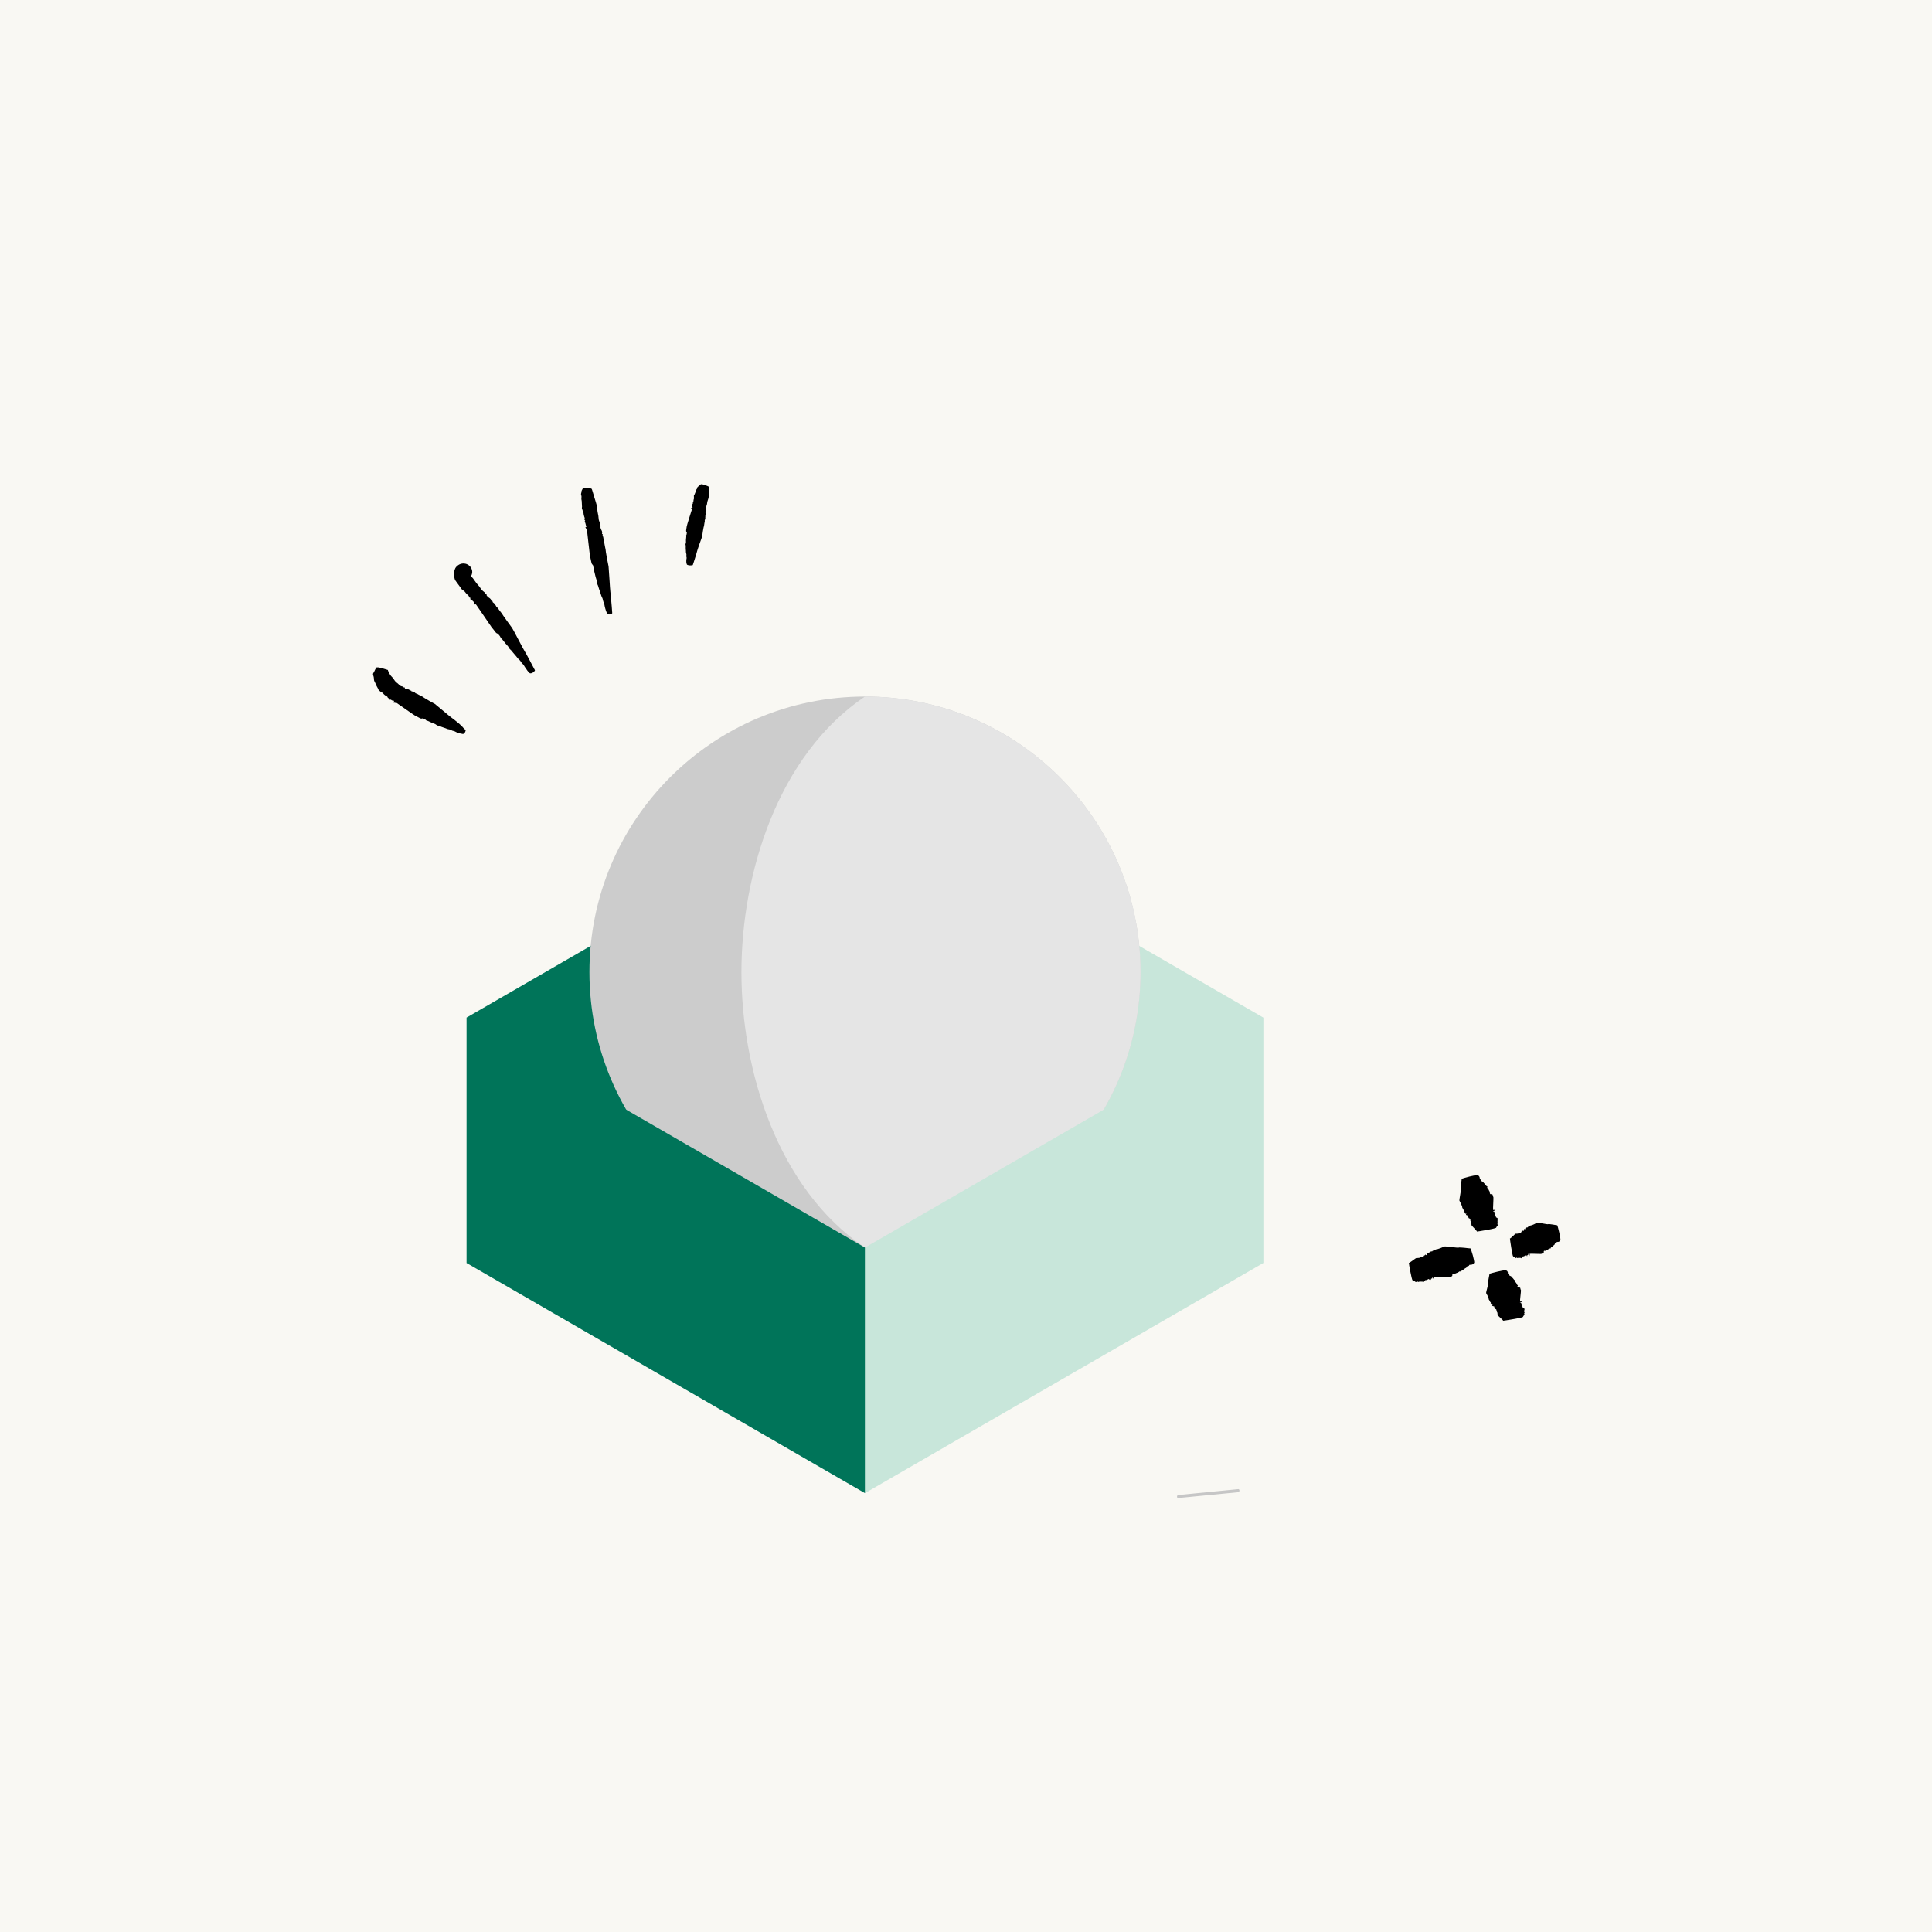 <svg width="650" height="650" viewBox="0 0 650 650" fill="none" xmlns="http://www.w3.org/2000/svg">
<rect width="650" height="650" fill="#F9F8F3"/>
<path d="M416.6 501.002C411.339 501.517 406.078 502.032 400.818 502.548C399.344 502.692 397.869 502.836 396.395 502.981C395.871 503.032 395.866 504.05 396.395 503.998C401.656 503.486 406.916 502.975 412.177 502.463C413.651 502.32 415.125 502.176 416.6 502.033C417.131 501.981 417.136 500.949 416.6 501.002Z" fill="#C6C6C6"/>
<path d="M151.943 241.474C152.153 241.577 153.333 242.536 154.473 243.471C155.016 243.983 155.566 244.461 155.919 244.922C156.305 245.33 156.594 245.552 156.607 245.569C156.68 245.611 156.67 245.758 156.614 245.967C156.53 246.281 156.347 246.595 156.132 246.757C155.988 246.865 155.834 246.957 155.75 246.944C155.403 246.899 155.091 246.794 154.746 246.743C154.304 246.667 153.916 246.498 153.526 246.334C153.207 246.193 152.933 245.975 152.56 245.926C151.983 245.871 151.646 245.419 151.063 245.375C150.503 245.337 150.098 245.045 149.598 244.908C148.936 244.734 148.342 244.447 147.722 244.205C147.525 244.131 147.271 244.152 147.085 244.061C146.839 243.94 146.654 243.719 146.407 243.598C146.095 243.445 145.735 243.37 145.414 243.231C144.935 243.005 144.464 242.784 143.986 242.559C143.846 242.497 143.651 242.523 143.52 242.447C143.347 242.346 143.229 242.157 143.058 242.054C142.803 241.9 142.524 241.788 142.25 241.666C142.223 241.653 142.161 241.696 142.117 241.71C141.692 241.847 141.433 241.715 141.183 241.567C140.74 241.305 140.264 241.093 139.798 240.868C139.418 240.701 133.754 236.685 133.478 236.521C133.446 236.511 133.422 236.488 133.392 236.475C133.283 236.43 133.314 236.182 132.963 236.491C132.836 236.603 132.844 236.479 132.814 236.43C132.785 236.382 132.823 236.245 132.606 236.465C132.509 236.564 132.497 236.486 132.51 236.407C132.577 235.965 132.653 235.536 132.201 235.798C132.071 235.873 132.119 235.688 132.04 235.685C131.677 235.673 131.627 235.242 131.117 235.4C130.925 235.457 131.021 235.138 130.982 234.992C130.967 234.935 130.975 234.848 130.898 234.868C130.591 234.95 130.465 234.814 130.413 234.587C130.343 234.287 130.025 234.246 129.81 234.096C129.614 233.96 129.407 233.827 129.227 233.657C128.983 233.432 128.804 233.154 128.512 232.954C128.419 232.893 128.257 232.889 128.175 232.812C127.953 232.615 127.657 232.446 127.431 232.222C127.319 232.108 127.322 231.915 127.239 231.777C126.855 231.125 126.495 230.44 126.204 229.676C126.099 229.374 125.85 229.13 125.835 228.785C125.816 228.216 125.755 227.703 125.544 227.161C125.465 226.967 125.477 226.759 125.547 226.549C125.659 226.335 125.815 226.128 125.906 225.932C126.085 225.48 126.327 225.07 126.539 224.677C126.721 224.353 127.665 224.581 128.603 224.846C129.082 224.983 129.557 225.119 129.911 225.22C130.272 225.324 130.519 225.395 130.513 225.416C130.502 225.473 130.527 225.719 130.715 226.003C130.892 226.282 130.965 226.617 131.194 226.927C131.575 227.553 132.256 228.099 132.319 228.246C132.54 228.613 132.774 229.005 133.096 229.356C133.323 229.595 133.615 229.767 133.875 229.989C134.122 230.222 134.347 230.516 134.642 230.715C134.891 230.864 135.216 230.905 135.508 230.991C135.552 231.004 135.569 231.053 135.597 231.086C135.633 231.127 135.657 231.185 135.706 231.208C135.781 231.243 135.873 231.254 135.957 231.275C135.99 231.283 136.018 231.3 136.06 231.296C136.089 231.293 136.176 231.21 136.172 231.25C136.134 231.628 136.322 231.696 136.517 231.748C136.561 231.76 136.565 231.833 136.614 231.839C137.085 231.897 137.645 231.804 137.881 232.319C137.924 232.418 137.979 232.489 138.176 232.342C138.289 232.258 138.351 232.272 138.356 232.36C138.386 232.793 138.854 232.534 139.041 232.718C139.231 232.903 139.542 232.898 139.698 233.134C139.862 233.381 140.229 233.303 140.436 233.481C140.645 233.659 141.815 234.198 142.134 234.379C142.359 234.507 142.555 234.682 142.778 234.813L144.364 235.755C145.023 236.122 145.687 236.492 146.345 236.858C146.799 237.172 151.556 241.257 151.943 241.474Z" fill="black"/>
<path d="M176.441 218.962C176.615 219.183 177.484 220.788 178.308 222.348C179.133 223.907 179.929 225.409 179.953 225.455C180.019 225.533 179.931 225.683 179.749 225.882C179.476 226.181 179.07 226.442 178.744 226.504C178.525 226.545 178.315 226.559 178.242 226.493C177.944 226.228 177.677 225.944 177.442 225.639C177.136 225.242 176.871 224.819 176.587 224.409C176.352 224.069 176.203 223.673 175.874 223.397C175.373 222.979 175.19 222.355 174.681 221.947C174.19 221.558 173.908 221.035 173.495 220.597C172.95 220.022 172.496 219.387 171.979 218.794C171.818 218.608 171.582 218.471 171.434 218.276C171.237 218.017 171.118 217.705 170.921 217.446C170.672 217.118 170.358 216.835 170.096 216.515C169.707 216.025 169.324 215.541 168.936 215.052C168.821 214.913 168.637 214.821 168.532 214.674C168.395 214.48 168.327 214.239 168.191 214.044C167.989 213.755 167.759 213.485 167.53 213.215C167.507 213.188 167.442 213.19 167.398 213.177C166.979 213.053 166.767 212.783 166.567 212.502C166.213 212.005 165.818 211.536 165.428 211.063C165.148 210.709 160.5 203.786 160.321 203.613L160.25 203.534C160.158 203.445 160.231 203.233 159.851 203.36C159.714 203.406 159.744 203.298 159.726 203.241C159.707 203.185 159.767 203.076 159.529 203.184C159.422 203.232 159.426 203.157 159.451 203.09C159.592 202.719 159.725 202.355 159.268 202.413C159.137 202.43 159.209 202.279 159.137 202.245C158.81 202.091 158.817 201.683 158.329 201.65C158.146 201.638 158.275 201.374 158.254 201.23C158.246 201.173 158.262 201.095 158.189 201.09C157.897 201.069 157.798 200.909 157.771 200.682C157.736 200.379 157.442 200.264 157.258 200.07C157.088 199.893 156.905 199.726 156.747 199.541C156.533 199.291 156.377 198.996 156.112 198.787C156.027 198.72 155.882 198.699 155.809 198.621C155.611 198.412 155.34 198.261 155.131 198.061C155.026 197.961 155.018 197.786 154.935 197.669C154.502 197.074 154.071 196.481 153.642 195.892C153.428 195.57 153.106 195.26 152.97 194.76C152.863 194.35 152.762 193.878 152.737 193.268C152.71 192.67 152.834 191.872 153.19 191.152C153.306 190.811 154.244 189.791 155.379 189.623C155.951 189.516 156.394 189.584 156.783 189.691C157.115 189.802 157.406 189.953 157.608 190.097C158.091 190.439 158.385 190.782 158.622 191.289C158.68 191.428 158.725 191.538 158.778 191.73C158.823 191.901 158.863 192.064 158.877 192.348C158.881 192.487 158.884 192.574 158.862 192.751C158.838 192.931 158.792 193.114 158.728 193.284C158.618 193.61 158.278 194.057 158.001 194.245C157.781 194.402 157.556 194.498 157.37 194.543C157.241 194.557 157.138 194.543 157.05 194.518C156.873 194.466 156.775 194.345 156.729 194.226C156.635 193.969 156.72 193.592 156.716 193.236C156.712 193.054 156.698 192.877 156.634 192.719C156.6 192.671 156.661 192.782 156.687 192.788C156.678 192.786 156.694 192.798 156.686 192.794C156.652 192.78 156.624 192.781 156.607 192.784C156.592 192.791 156.473 192.78 156.38 192.831C156.242 192.864 156.094 192.952 155.954 193.042C155.824 193.131 155.754 193.207 155.778 193.182C155.809 193.152 155.921 193.001 155.998 192.811C156.079 192.609 156.04 192.432 156.054 192.492C156.054 192.492 156.063 192.505 156.101 192.55C156.116 192.566 156.132 192.579 156.149 192.59L156.175 192.605L156.182 192.608L156.597 192.897L156.596 192.896L156.59 192.892C156.559 192.866 156.507 192.846 156.518 192.85C156.518 192.85 156.608 192.882 156.856 192.865C156.99 192.859 157.112 192.832 157.299 192.794C157.374 192.768 157.344 192.794 157.37 192.798C157.505 192.957 157.862 193.27 158.314 193.709C158.716 194.099 159.011 194.398 159.092 194.509C159.503 195.078 159.893 195.663 160.319 196.22C160.611 196.603 160.969 196.935 161.264 197.316C161.565 197.703 161.797 198.142 162.122 198.511C162.378 198.802 162.73 199.021 163.029 199.281C163.073 199.319 163.088 199.38 163.116 199.432C163.15 199.496 163.171 199.57 163.221 199.622C163.297 199.701 163.392 199.766 163.479 199.837C163.513 199.865 163.542 199.898 163.586 199.919C163.616 199.933 163.713 199.898 163.705 199.937C163.631 200.305 163.815 200.482 164.011 200.651C164.056 200.689 164.052 200.765 164.101 200.8C164.574 201.144 165.159 201.407 165.274 202.018C165.297 202.137 165.336 202.234 165.552 202.207C165.675 202.192 165.731 202.241 165.72 202.327C165.667 202.752 166.161 202.775 166.302 203.058C166.447 203.342 166.742 203.517 166.845 203.83C166.951 204.158 167.311 204.299 167.471 204.588C167.631 204.878 168.615 206.078 168.876 206.438C169.061 206.692 169.206 206.974 169.386 207.231L170.681 209.054C171.215 209.796 171.775 210.521 172.295 211.273C172.69 211.825 176.114 218.547 176.441 218.962Z" fill="black"/>
<path d="M205.348 199.037C205.417 199.305 205.545 201.084 205.703 202.804C205.777 203.665 205.869 204.509 205.896 205.151C205.943 205.792 205.975 206.217 205.977 206.242C206.003 206.339 205.886 206.437 205.685 206.539C205.384 206.693 204.999 206.759 204.721 206.681C204.534 206.629 204.358 206.555 204.312 206.468C204.128 206.112 203.969 205.753 203.841 205.388C203.668 204.914 203.557 204.43 203.443 203.946C203.344 203.547 203.344 203.133 203.137 202.752C202.819 202.175 202.873 201.542 202.549 200.968C202.233 200.418 202.157 199.835 201.934 199.272C201.641 198.531 201.442 197.776 201.196 197.027C201.123 196.792 200.958 196.569 200.901 196.331C200.828 196.015 200.851 195.686 200.776 195.37C200.682 194.97 200.514 194.58 200.408 194.182C200.261 193.575 200.115 192.976 199.969 192.371C199.924 192.196 199.794 192.032 199.763 191.856C199.722 191.622 199.765 191.378 199.726 191.145C199.669 190.799 199.574 190.457 199.488 190.115C199.479 190.08 199.418 190.052 199.384 190.021C199.056 189.72 198.984 189.384 198.927 189.045C198.825 188.445 198.679 187.849 198.545 187.253C198.402 186.813 197.531 178.568 197.48 178.333L197.457 178.229C197.419 178.107 197.582 177.963 197.193 177.88C197.052 177.85 197.13 177.773 197.141 177.715C197.152 177.657 197.255 177.595 196.998 177.566C196.883 177.553 196.921 177.491 196.975 177.447C197.274 177.202 197.563 176.962 197.14 176.779C197.019 176.726 197.154 176.635 197.107 176.569C196.898 176.271 197.099 175.93 196.696 175.65C196.545 175.546 196.783 175.389 196.835 175.256C196.855 175.204 196.907 175.147 196.847 175.105C196.606 174.936 196.6 174.749 196.687 174.544C196.803 174.27 196.608 174.021 196.544 173.762C196.485 173.524 196.412 173.288 196.368 173.049C196.309 172.727 196.32 172.398 196.198 172.082C196.159 171.982 196.047 171.888 196.023 171.784C195.956 171.504 195.827 171.231 195.762 170.951C195.732 170.811 195.818 170.66 195.812 170.517C195.778 169.848 195.744 169.182 195.71 168.52C195.692 168.262 195.567 168.013 195.604 167.752C195.665 167.323 195.675 166.9 195.51 166.49C195.39 166.193 195.587 165.867 195.621 165.556C195.663 165.377 195.607 165.206 195.721 165.021L196 164.472C196.154 164.176 196.797 164.135 197.481 164.179C198.161 164.223 198.974 164.345 199.006 164.416C199.227 164.601 199.5 165.907 199.929 167.214C200.332 168.524 200.76 169.846 200.797 170.11C200.896 170.786 200.955 171.465 201.037 172.143C201.099 172.608 201.24 173.065 201.31 173.529C201.381 174.002 201.368 174.482 201.471 174.951C201.551 175.322 201.748 175.68 201.885 176.044C201.906 176.098 201.889 176.157 201.889 176.213C201.889 176.283 201.872 176.356 201.89 176.424C201.918 176.527 201.97 176.628 202.011 176.73C202.028 176.771 202.037 176.813 202.065 176.852C202.085 176.878 202.185 176.897 202.16 176.926C201.92 177.195 201.997 177.434 202.088 177.671C202.109 177.726 202.07 177.787 202.096 177.841C202.346 178.361 202.737 178.865 202.552 179.433C202.516 179.543 202.505 179.644 202.707 179.726C202.822 179.773 202.848 179.841 202.798 179.908C202.554 180.24 202.978 180.497 202.974 180.802C202.972 181.11 203.152 181.398 203.099 181.711C203.044 182.038 203.3 182.328 203.313 182.647C203.327 182.968 203.675 184.443 203.745 184.871C203.796 185.172 203.805 185.479 203.854 185.78L204.225 187.927C204.398 188.802 204.572 189.681 204.745 190.554C204.841 191.198 205.247 198.522 205.348 199.037Z" fill="black"/>
<path d="M234.48 185.616C234.479 185.79 234.105 186.881 233.781 187.947C233.613 188.479 233.469 189.005 233.315 189.398C233.176 189.792 233.089 190.058 233.089 190.073C233.091 190.136 232.927 190.175 232.664 190.203C232.268 190.244 231.799 190.218 231.503 190.123C231.304 190.059 231.125 189.984 231.101 189.922C231.006 189.674 230.941 189.427 230.914 189.182C230.873 188.862 230.902 188.547 230.928 188.232C230.945 187.971 231.075 187.719 230.967 187.449C230.8 187.039 231.056 186.664 230.886 186.255C230.717 185.861 230.819 185.492 230.757 185.107C230.664 184.599 230.73 184.105 230.716 183.603C230.712 183.446 230.61 183.278 230.624 183.122C230.645 182.915 230.77 182.72 230.79 182.513C230.816 182.252 230.763 181.982 230.776 181.718C230.794 181.32 230.858 180.927 230.885 180.53C230.893 180.415 230.813 180.288 230.835 180.175C230.865 180.025 230.983 179.887 231.015 179.737C231.064 179.516 231.074 179.289 231.093 179.064C231.094 179.041 231.042 179.011 231.017 178.985C230.782 178.733 230.814 178.514 230.862 178.297C230.944 177.912 230.984 177.52 231.036 177.13C231.034 176.83 232.707 171.673 232.736 171.525C232.739 171.5 232.742 171.482 232.745 171.458C232.746 171.375 232.948 171.33 232.598 171.185C232.472 171.133 232.57 171.106 232.598 171.073C232.627 171.042 232.746 171.03 232.507 170.95C232.4 170.914 232.457 170.886 232.522 170.873C232.886 170.8 233.238 170.728 232.888 170.514C232.787 170.453 232.946 170.432 232.922 170.381C232.814 170.152 233.107 169.997 232.816 169.732C232.706 169.632 232.985 169.598 233.077 169.533C233.114 169.507 233.182 169.486 233.138 169.446C232.964 169.286 233.021 169.174 233.17 169.074C233.369 168.941 233.266 168.744 233.291 168.575C233.314 168.419 233.322 168.261 233.359 168.109C233.41 167.903 233.525 167.711 233.517 167.494C233.513 167.425 233.441 167.341 233.453 167.273C233.485 167.091 233.431 166.892 233.454 166.708C233.465 166.616 233.588 166.547 233.623 166.46C233.792 166.05 233.96 165.644 234.126 165.243C234.188 165.085 234.147 164.904 234.263 164.759C234.438 164.518 234.624 164.281 234.631 164.001C234.629 163.797 234.948 163.665 235.136 163.505C235.367 163.326 235.467 163.117 235.756 162.954C235.991 162.822 236.565 162.967 237.151 163.172C237.733 163.377 238.416 163.662 238.426 163.712C238.384 163.835 238.502 164.731 238.487 165.601C238.457 166.469 238.446 167.345 238.389 167.506C238.255 167.92 238.099 168.33 237.99 168.75C237.916 169.038 237.917 169.342 237.851 169.631C237.784 169.926 237.632 170.205 237.597 170.506C237.571 170.744 237.653 171.002 237.675 171.248C237.678 171.285 237.645 171.315 237.627 171.348C237.606 171.389 237.568 171.427 237.565 171.472C237.561 171.539 237.58 171.611 237.59 171.68C237.594 171.708 237.59 171.735 237.605 171.764C237.616 171.785 237.707 171.82 237.674 171.831C237.362 171.93 237.366 172.089 237.382 172.25C237.386 172.286 237.33 172.313 237.339 172.35C237.425 172.716 237.654 173.104 237.307 173.392C237.239 173.449 237.198 173.505 237.369 173.601C237.466 173.655 237.471 173.701 237.404 173.729C237.068 173.866 237.404 174.117 237.311 174.295C237.217 174.474 237.308 174.686 237.164 174.857C237.014 175.036 237.177 175.265 237.096 175.455C237.015 175.647 236.924 176.594 236.872 176.862C236.835 177.05 236.756 177.233 236.718 177.422C236.627 177.871 236.54 178.32 236.469 178.771C236.392 179.324 236.315 179.885 236.239 180.436C236.21 180.64 235.742 181.842 235.321 183.046C234.903 184.251 234.496 185.453 234.48 185.616Z" fill="black"/>
<path d="M491.5 399.965C491.402 399.865 491.48 399.036 491.578 398.231C491.631 397.83 491.683 397.431 491.722 397.132C491.761 396.834 491.785 396.634 491.772 396.627C491.719 396.595 492.111 396.463 492.783 396.265C493.794 395.967 495.065 395.651 495.882 395.503C496.431 395.403 496.92 395.327 496.996 395.35C497.304 395.443 497.513 395.56 497.624 395.702C497.769 395.887 497.791 396.102 497.856 396.306C497.91 396.475 497.713 396.707 498.05 396.804C498.562 396.951 498.132 397.335 498.652 397.478C499.149 397.615 499.06 397.899 499.322 398.095C499.666 398.353 499.772 398.671 500.016 398.953C500.093 399.042 500.366 399.08 500.406 399.178C500.458 399.309 500.304 399.492 500.359 399.622C500.428 399.786 500.653 399.91 500.746 400.068C500.886 400.307 500.957 400.564 501.089 400.805C501.128 400.875 501.34 400.9 501.35 400.978C501.363 401.08 501.203 401.227 501.213 401.33C501.227 401.482 501.319 401.616 501.394 401.753C501.402 401.767 501.515 401.754 501.573 401.754C502.135 401.761 502.178 401.902 502.194 402.052C502.221 402.317 502.346 402.559 502.443 402.808C502.517 402.978 502.26 406.836 502.345 406.932C502.358 406.945 502.353 406.963 502.365 406.976C502.408 407.023 502.084 407.16 502.766 407.05C503.012 407.011 502.857 407.08 502.825 407.114C502.794 407.147 502.596 407.219 503.051 407.134C503.255 407.096 503.173 407.143 503.067 407.186C502.483 407.426 501.921 407.658 502.638 407.588C502.844 407.569 502.585 407.667 502.654 407.682C502.967 407.754 502.542 408.002 503.199 407.992C503.445 407.989 502.992 408.157 502.875 408.243C502.829 408.277 502.726 408.325 502.824 408.324C503.216 408.32 503.19 408.412 502.997 408.547C502.74 408.727 503.036 408.781 503.097 408.888C503.153 408.987 503.236 409.079 503.267 409.183C503.309 409.323 503.225 409.492 503.378 409.607C503.426 409.643 503.603 409.651 503.625 409.694C503.685 409.811 503.901 409.893 503.979 410.006C504.018 410.063 503.852 410.165 503.847 410.232C503.823 410.543 503.804 410.849 503.814 411.151C503.817 411.268 504.016 411.343 503.92 411.481C503.763 411.708 503.691 411.913 503.951 412.049C504.138 412.147 503.739 412.372 503.638 412.533C503.523 412.716 503.436 412.892 503.358 413.067C503.296 413.208 501.667 413.543 500.059 413.836C499.252 413.974 498.454 414.111 497.86 414.212C497.264 414.307 496.872 414.36 496.882 414.342C496.985 414.137 495.084 412.387 495.065 412.164C495.044 411.87 495.055 411.567 494.992 411.282C494.947 411.086 494.765 410.923 494.707 410.731C494.647 410.535 494.737 410.305 494.625 410.122C494.536 409.978 494.238 409.883 494.046 409.765C494.018 409.747 494.055 409.713 494.064 409.687C494.075 409.654 494.115 409.613 494.093 409.588C494.058 409.55 493.98 409.522 493.92 409.49C493.896 409.478 493.887 409.462 493.841 409.454C493.81 409.449 493.632 409.479 493.682 409.456C494.149 409.236 494.049 409.152 493.922 409.075C493.892 409.058 493.972 409.013 493.933 408.998C493.562 408.85 492.925 408.771 493.345 408.426C493.428 408.359 493.464 408.306 493.107 408.349C492.904 408.374 492.866 408.353 492.967 408.301C493.468 408.041 492.73 408.093 492.783 407.947C492.838 407.799 492.547 407.735 492.694 407.563C492.848 407.382 492.416 407.352 492.444 407.203C492.474 407.055 492.056 406.487 491.985 406.312C491.935 406.189 491.97 406.042 491.926 405.916C491.821 405.615 491.709 405.318 491.569 405.026C491.397 404.666 491.173 404.321 491.013 403.957C490.892 403.69 491.685 400.152 491.5 399.965Z" fill="black"/>
<path d="M500.709 431.538C500.614 431.451 500.731 430.721 500.866 430.007C500.935 429.652 501.005 429.298 501.056 429.033C501.108 428.768 501.14 428.591 501.128 428.584C501.075 428.557 501.478 428.432 502.168 428.243C503.205 427.959 504.506 427.652 505.341 427.505C505.902 427.406 506.401 427.329 506.478 427.349C506.788 427.428 506.996 427.531 507.104 427.658C507.244 427.823 507.26 428.018 507.318 428.202C507.367 428.354 507.16 428.565 507.498 428.65C508.013 428.778 507.561 429.129 508.084 429.255C508.584 429.376 508.484 429.634 508.742 429.81C509.082 430.043 509.176 430.331 509.414 430.588C509.488 430.668 509.766 430.703 509.801 430.792C509.85 430.911 509.684 431.077 509.734 431.195C509.797 431.344 510.021 431.457 510.109 431.601C510.242 431.818 510.303 432.052 510.426 432.271C510.462 432.335 510.677 432.359 510.683 432.429C510.692 432.522 510.522 432.654 510.527 432.747C510.535 432.886 510.623 433.006 510.692 433.131C510.699 433.144 510.815 433.133 510.874 433.134C511.447 433.144 511.484 433.273 511.493 433.408C511.508 433.648 511.622 433.866 511.71 434.09C511.775 434.259 511.322 437.664 511.414 437.739C511.427 437.75 511.421 437.765 511.432 437.777C511.474 437.818 511.139 437.939 511.839 437.841C512.092 437.806 511.931 437.867 511.897 437.897C511.863 437.926 511.659 437.989 512.126 437.914C512.336 437.88 512.25 437.921 512.141 437.959C511.534 438.17 510.953 438.375 511.688 438.312C511.899 438.294 511.631 438.38 511.701 438.393C512.018 438.454 511.577 438.673 512.247 438.661C512.499 438.656 512.031 438.806 511.908 438.882C511.86 438.912 511.753 438.954 511.853 438.953C512.253 438.946 512.224 439.027 512.024 439.146C511.756 439.305 512.057 439.349 512.117 439.443C512.172 439.528 512.254 439.607 512.283 439.698C512.321 439.82 512.232 439.968 512.387 440.066C512.436 440.098 512.616 440.102 512.638 440.14C512.697 440.241 512.916 440.31 512.994 440.407C513.033 440.456 512.861 440.548 512.855 440.606C512.824 440.878 512.804 441.147 512.81 441.411C512.812 441.513 513.015 441.576 512.915 441.698C512.752 441.899 512.678 442.081 512.944 442.196C513.136 442.28 512.726 442.484 512.622 442.627C512.504 442.79 512.415 442.947 512.335 443.102C512.27 443.227 510.602 443.553 508.955 443.84C508.13 443.976 507.312 444.111 506.703 444.211C506.093 444.305 505.692 444.359 505.701 444.343C505.805 444.161 503.859 442.623 503.845 442.417C503.826 442.152 503.841 441.88 503.779 441.623C503.737 441.447 503.553 441.3 503.497 441.127C503.439 440.95 503.534 440.743 503.424 440.577C503.337 440.447 503.035 440.361 502.841 440.253C502.812 440.237 502.852 440.206 502.861 440.182C502.873 440.152 502.916 440.116 502.893 440.093C502.859 440.058 502.779 440.033 502.719 440.004C502.695 439.993 502.685 439.978 502.639 439.971C502.607 439.967 502.425 439.993 502.476 439.972C502.961 439.775 502.861 439.699 502.733 439.629C502.704 439.613 502.786 439.573 502.748 439.559C502.373 439.423 501.723 439.346 502.166 439.038C502.253 438.978 502.292 438.93 501.926 438.967C501.717 438.988 501.679 438.968 501.784 438.922C502.306 438.692 501.55 438.733 501.61 438.601C501.671 438.467 501.379 438.408 501.536 438.255C501.701 438.094 501.261 438.063 501.297 437.93C501.332 437.796 500.936 437.287 500.872 437.13C500.826 437.02 500.87 436.89 500.832 436.778C500.742 436.511 500.642 436.247 500.516 435.988C500.36 435.671 500.151 435.366 500.008 435.046C499.903 434.815 500.892 431.705 500.709 431.538Z" fill="black"/>
<path d="M520.851 411.859C520.943 411.772 521.706 411.865 522.442 411.983C522.807 412.046 523.171 412.109 523.443 412.156C523.715 412.204 523.896 412.233 523.903 412.222C523.933 412.174 524.048 412.54 524.219 413.168C524.476 414.112 524.745 415.296 524.87 416.055C524.954 416.565 525.017 417.018 524.996 417.088C524.91 417.368 524.804 417.555 524.677 417.651C524.511 417.777 524.32 417.788 524.137 417.839C523.986 417.881 523.78 417.691 523.692 417.997C523.561 418.462 523.221 418.052 523.094 418.525C522.974 418.977 522.722 418.886 522.55 419.118C522.325 419.426 522.047 419.514 521.801 419.729C521.724 419.797 521.694 420.047 521.608 420.08C521.494 420.123 521.332 419.976 521.219 420.024C521.077 420.083 520.973 420.287 520.837 420.368C520.632 420.491 520.409 420.548 520.203 420.666C520.143 420.7 520.127 420.894 520.061 420.902C519.972 420.912 519.84 420.763 519.75 420.769C519.617 420.78 519.505 420.861 519.388 420.928C519.376 420.935 519.392 421.039 519.393 421.092C519.408 421.608 519.288 421.646 519.159 421.659C518.929 421.681 518.727 421.791 518.512 421.881C518.407 421.928 514.901 421.747 514.781 421.828C514.769 421.841 514.753 421.836 514.741 421.848C514.698 421.888 514.562 421.591 514.681 422.219C514.724 422.446 514.656 422.304 514.623 422.275C514.591 422.246 514.52 422.065 514.61 422.484C514.65 422.671 514.604 422.596 514.562 422.499C514.322 421.962 514.094 421.445 514.173 422.106C514.196 422.296 514.099 422.058 514.085 422.122C514.023 422.412 513.784 422.021 513.802 422.628C513.808 422.856 513.644 422.439 513.561 422.331C513.529 422.288 513.482 422.193 513.485 422.284C513.493 422.644 513.405 422.621 513.276 422.443C513.104 422.205 513.057 422.478 512.956 422.535C512.864 422.587 512.777 422.663 512.679 422.691C512.547 422.73 512.389 422.649 512.282 422.789C512.247 422.834 512.24 422.996 512.199 423.017C512.089 423.071 512.012 423.269 511.905 423.34C511.851 423.376 511.755 423.221 511.693 423.215C511.402 423.187 511.116 423.163 510.834 423.165C510.725 423.166 510.654 423.347 510.526 423.256C510.316 423.106 510.129 423.031 509.999 423.267C509.905 423.437 509.702 423.061 509.556 422.962C509.389 422.85 509.227 422.764 509.068 422.687C508.939 422.624 508.66 421.108 508.419 419.613C508.305 418.864 508.192 418.122 508.109 417.571C508.031 417.018 507.987 416.654 508.003 416.663C508.192 416.769 509.735 415.084 509.92 415.073C510.175 415.061 510.438 415.08 510.686 415.03C510.856 414.996 510.992 414.829 511.157 414.78C511.324 414.73 511.527 414.818 511.682 414.717C511.805 414.638 511.876 414.365 511.972 414.19C511.986 414.164 512.016 414.2 512.04 414.208C512.069 414.218 512.105 414.256 512.126 414.235C512.158 414.204 512.179 414.133 512.204 414.078C512.214 414.057 512.228 414.048 512.232 414.006C512.235 413.978 512.202 413.815 512.224 413.861C512.433 414.291 512.503 414.199 512.564 414.083C512.578 414.056 512.62 414.129 512.632 414.094C512.747 413.753 512.783 413.171 513.107 413.556C513.17 413.631 513.218 413.664 513.164 413.336C513.133 413.15 513.149 413.114 513.2 413.207C513.452 413.666 513.372 412.989 513.503 413.038C513.636 413.087 513.683 412.819 513.844 412.952C514.013 413.092 514.021 412.694 514.156 412.718C514.288 412.745 514.797 412.351 514.954 412.283C515.065 412.235 515.205 412.265 515.321 412.223C515.598 412.122 515.868 412.013 516.142 411.882C516.475 411.72 516.794 411.508 517.135 411.36C517.397 411.23 520.689 412.014 520.851 411.859Z" fill="black"/>
<path d="M490.743 419.739C490.864 419.648 491.852 419.722 492.806 419.816C493.279 419.869 493.75 419.922 494.103 419.962C494.455 420.002 494.689 420.026 494.699 420.015C494.738 419.967 494.879 420.324 495.085 420.937C495.394 421.858 495.713 423.015 495.855 423.757C495.951 424.257 496.022 424.701 495.993 424.769C495.876 425.046 495.734 425.232 495.567 425.33C495.35 425.457 495.102 425.472 494.865 425.527C494.669 425.572 494.405 425.388 494.286 425.693C494.107 426.154 493.676 425.76 493.501 426.227C493.336 426.675 493.011 426.589 492.785 426.826C492.488 427.136 492.126 427.229 491.803 427.448C491.702 427.517 491.657 427.762 491.547 427.799C491.399 427.847 491.191 427.708 491.044 427.757C490.858 427.82 490.718 428.024 490.54 428.108C490.27 428.234 489.98 428.303 489.709 428.424C489.63 428.459 489.605 428.651 489.518 428.661C489.403 428.674 489.233 428.531 489.117 428.54C488.944 428.554 488.794 428.642 488.64 428.711C488.624 428.718 488.642 428.82 488.642 428.873C488.648 429.381 488.489 429.422 488.32 429.439C488.022 429.467 487.748 429.587 487.469 429.681C487.306 429.739 482.808 429.659 482.666 429.742C482.651 429.755 482.63 429.751 482.615 429.762C482.559 429.803 482.391 429.515 482.532 430.129C482.583 430.351 482.498 430.213 482.458 430.185C482.417 430.158 482.329 429.982 482.437 430.391C482.485 430.575 482.428 430.502 482.375 430.408C482.081 429.887 481.798 429.386 481.888 430.034C481.913 430.22 481.793 429.988 481.775 430.052C481.692 430.338 481.39 429.962 481.405 430.557C481.411 430.781 481.205 430.376 481.102 430.272C481.061 430.231 481.002 430.14 481.004 430.229C481.011 430.584 480.899 430.564 480.735 430.393C480.517 430.164 480.452 430.434 480.322 430.493C480.203 430.546 480.09 430.624 479.964 430.655C479.793 430.696 479.59 430.626 479.449 430.765C479.404 430.81 479.392 430.97 479.338 430.991C479.195 431.047 479.092 431.245 478.952 431.318C478.882 431.354 478.761 431.205 478.68 431.201C478.302 431.186 477.928 431.168 477.561 431.178C477.419 431.182 477.322 431.362 477.157 431.276C476.886 431.135 476.641 431.068 476.466 431.302C476.339 431.471 476.082 431.107 475.892 431.013C475.676 430.907 475.467 430.826 475.261 430.754C475.093 430.695 474.764 429.214 474.482 427.753C474.35 427.021 474.22 426.295 474.123 425.755C474.033 425.215 473.984 424.859 474.005 424.868C474.247 424.969 476.264 423.283 476.502 423.26C476.833 423.242 477.175 423.254 477.496 423.195C477.716 423.153 477.899 422.987 478.114 422.933C478.334 422.878 478.596 422.957 478.801 422.85C478.964 422.767 479.064 422.497 479.193 422.321C479.212 422.295 479.251 422.328 479.282 422.336C479.32 422.345 479.367 422.381 479.395 422.36C479.437 422.328 479.466 422.257 479.501 422.201C479.514 422.179 479.533 422.17 479.54 422.129C479.545 422.101 479.505 421.941 479.533 421.985C479.797 422.402 479.891 422.309 479.975 422.191C479.994 422.165 480.047 422.235 480.063 422.2C480.222 421.86 480.291 421.283 480.703 421.651C480.783 421.723 480.845 421.754 480.784 421.433C480.749 421.25 480.772 421.214 480.836 421.304C481.151 421.748 481.068 421.083 481.239 421.126C481.411 421.17 481.479 420.904 481.684 421.03C481.9 421.162 481.924 420.769 482.098 420.789C482.269 420.811 482.935 420.408 483.14 420.336C483.286 420.285 483.458 420.311 483.61 420.266C483.968 420.159 484.321 420.044 484.669 419.906C485.101 419.738 485.515 419.521 485.954 419.363C486.286 419.231 490.525 419.895 490.743 419.739Z" fill="black"/>
<g clip-path="url(#clip0_345_14542)">
<path fill-rule="evenodd" clip-rule="evenodd" d="M424.998 424.942L290.996 347.544V264.932L424.998 342.335V424.942Z" fill="#C8E6DA"/>
<path fill-rule="evenodd" clip-rule="evenodd" d="M157 424.942L290.998 347.544V264.932L157 342.335V424.942Z" fill="#007459"/>
<path fill-rule="evenodd" clip-rule="evenodd" d="M290.999 234.346C342.183 234.346 383.693 275.855 383.693 327.04C383.693 378.224 342.183 419.734 290.999 419.734C239.814 419.734 198.305 378.224 198.305 327.04C198.305 275.855 239.814 234.346 290.999 234.346Z" fill="#CCCCCC"/>
<path fill-rule="evenodd" clip-rule="evenodd" d="M290.997 234.346C342.2 234.346 383.723 275.855 383.723 327.04C383.723 378.224 342.2 419.734 290.997 419.734C261.606 399.953 249.445 360.102 249.445 327.091C249.445 294.08 261.606 254.164 290.997 234.346Z" fill="#E5E5E5"/>
<path fill-rule="evenodd" clip-rule="evenodd" d="M424.998 342.336L290.996 419.734V502.346L424.998 424.943V342.336Z" fill="#C8E6DA"/>
<path fill-rule="evenodd" clip-rule="evenodd" d="M157 342.336L290.998 419.734V502.346L157 424.943V342.336Z" fill="#007459"/>
</g>
<defs>
<clipPath id="clip0_345_14542">
<rect width="268" height="268" fill="white" transform="translate(157 234.346)"/>
</clipPath>
</defs>
</svg>
